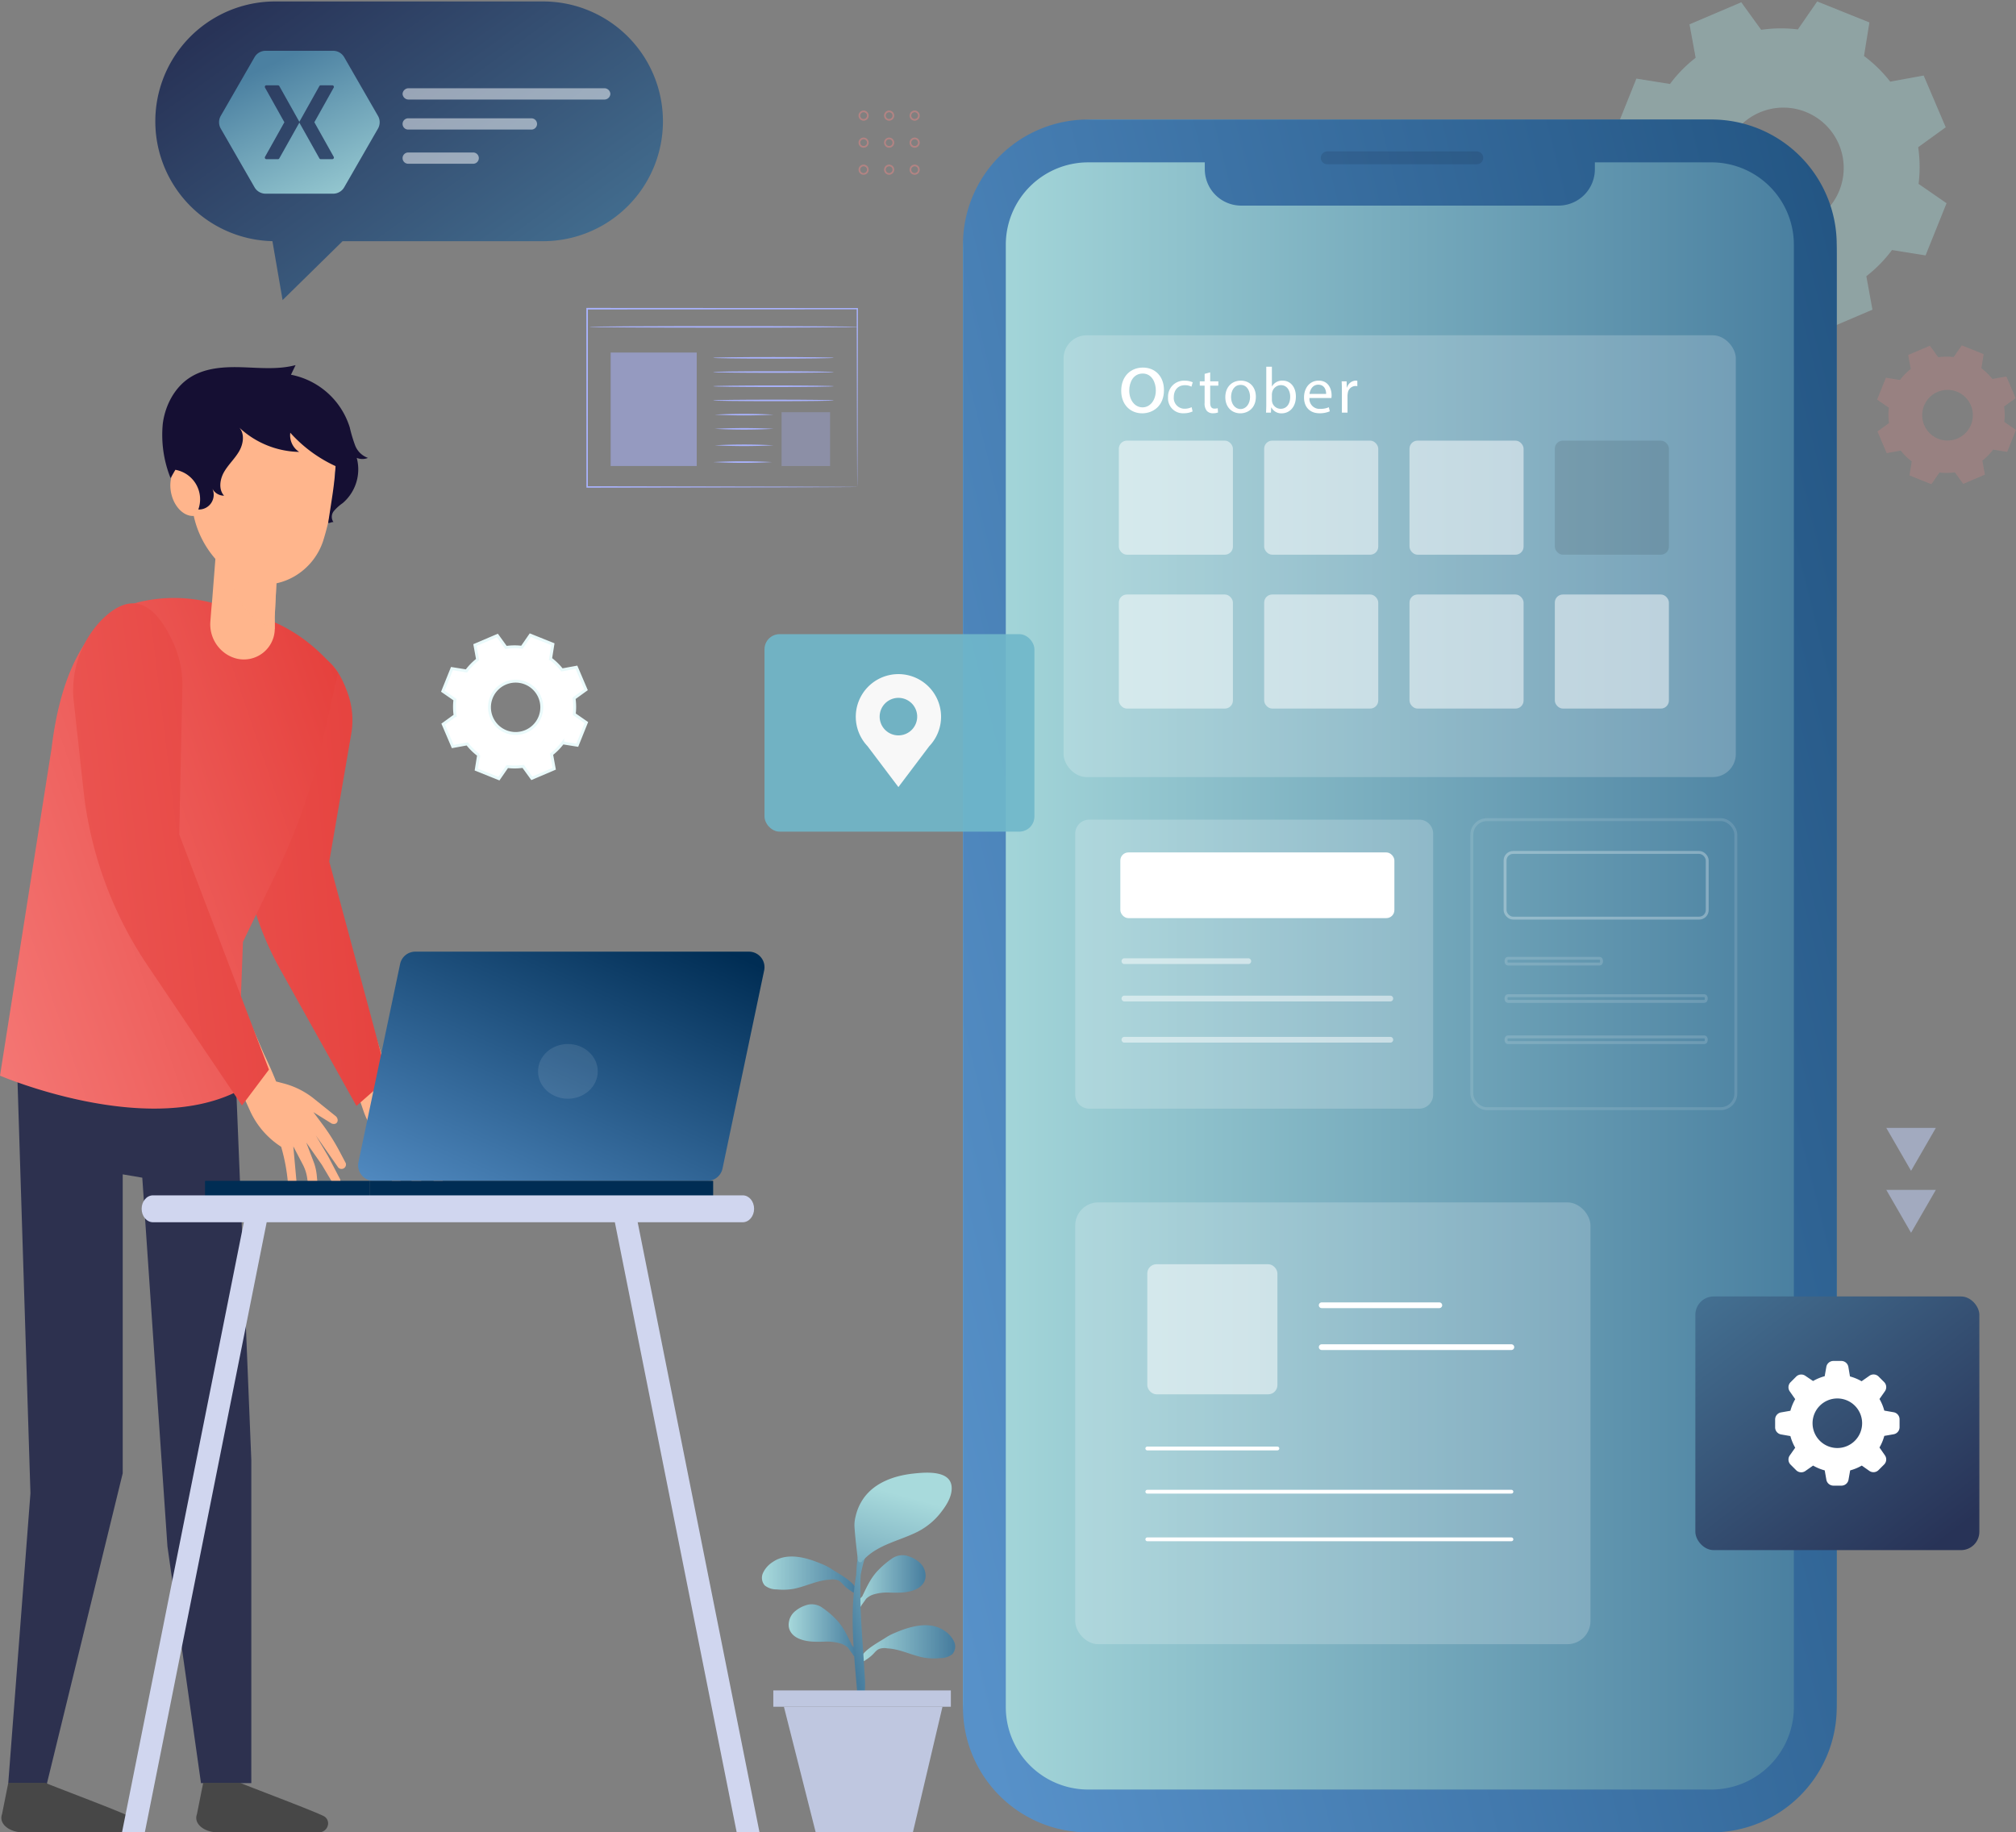 <svg xmlns="http://www.w3.org/2000/svg" xmlns:xlink="http://www.w3.org/1999/xlink" width="692.524" height="629.5" viewBox="0 0 692.524 629.5">
  <rect x="0" y="0" width="692.524" height="629.5" fill="#808080" stroke="none"/>
  <defs>
    <linearGradient id="linear-gradient" y1="0.5" x2="1" y2="0.5" gradientUnits="objectBoundingBox">
      <stop offset="0" stop-color="#a8dadc"/>
      <stop offset="1" stop-color="#457b9d"/>
    </linearGradient>
    <linearGradient id="linear-gradient-2" y1="0.883" x2="1.906" y2="-0.04" gradientUnits="objectBoundingBox">
      <stop offset="0" stop-color="#5791c9"/>
      <stop offset="1" stop-color="#002d54"/>
    </linearGradient>
    <linearGradient id="linear-gradient-3" x1="-0.137" y1="-0.302" x2="0.918" y2="0.923" gradientUnits="objectBoundingBox">
      <stop offset="0" stop-color="#4b80a1"/>
      <stop offset="1" stop-color="#283357"/>
    </linearGradient>
    <linearGradient id="linear-gradient-4" x1="0.088" y1="0.125" x2="1.164" y2="1" gradientUnits="objectBoundingBox">
      <stop offset="0" stop-color="#283357"/>
      <stop offset="1" stop-color="#4b80a1"/>
    </linearGradient>
    <linearGradient id="linear-gradient-5" x1="0.5" x2="1.106" y2="1.131" gradientUnits="objectBoundingBox">
      <stop offset="0" stop-color="#4b80a1"/>
      <stop offset="1" stop-color="#a8dadc"/>
    </linearGradient>
    <linearGradient id="linear-gradient-6" x1="-5.146" y1="2.031" x2="1.478" y2="0.256" gradientUnits="objectBoundingBox">
      <stop offset="0" stop-color="#f98987"/>
      <stop offset="1" stop-color="#e43c38"/>
    </linearGradient>
    <linearGradient id="linear-gradient-7" x1="-1.75" y1="1.732" x2="1.138" y2="0.161" gradientUnits="objectBoundingBox">
      <stop offset="0.46" stop-color="#f98987"/>
      <stop offset="1" stop-color="#e43c38"/>
    </linearGradient>
    <linearGradient id="linear-gradient-8" x1="-3.377" y1="1.759" x2="1.609" y2="0.162" xlink:href="#linear-gradient-6"/>
    <linearGradient id="linear-gradient-9" x1="0" y1="1.137" x2="0.913" y2="0" xlink:href="#linear-gradient-2"/>
    <linearGradient id="linear-gradient-10" x1="-1.888" y1="65.394" x2="-1.876" y2="65.394" xlink:href="#linear-gradient-2"/>
    <linearGradient id="linear-gradient-11" x1="-2.816" y1="65.394" x2="-2.792" y2="65.394" xlink:href="#linear-gradient-2"/>
    <linearGradient id="linear-gradient-16" x1="0.889" y1="-0.051" x2="-0.001" y2="0.742" xlink:href="#linear-gradient"/>
    <linearGradient id="linear-gradient-17" x1="0.524" y1="0.285" x2="0.026" y2="2.019" xlink:href="#linear-gradient"/>
  </defs>
  <g id="Group_19865" data-name="Group 19865" transform="translate(-1032.578 -1058.5)">
    <g id="Group_19098" data-name="Group 19098" transform="translate(1184.699 1276.699)">
      <path id="Path_18530" data-name="Path 18530" d="M208.964,237.193a20.562,20.562,0,0,1,3.9,3.821l4.98-.909,3.287,7.7-4.1,2.967a20.5,20.5,0,0,1,.06,5.461l4.164,2.878-3.124,7.772-5-.8a20.484,20.484,0,0,1-3.822,3.9l.909,4.981-7.7,3.287-2.968-4.1a20.5,20.5,0,0,1-5.461.059l-2.877,4.164-7.773-3.123.8-5a20.5,20.5,0,0,1-3.9-3.822l-4.981.91-3.287-7.7,4.1-2.967a20.552,20.552,0,0,1-.06-5.461l-4.163-2.877,3.123-7.773,5,.8a20.489,20.489,0,0,1,3.822-3.9l-.91-4.981,7.7-3.287,2.968,4.1a20.5,20.5,0,0,1,5.461-.06l2.877-4.163,7.772,3.123-.8,5Zm-8.658,8.335a8.986,8.986,0,1,0,4.988,11.688A8.986,8.986,0,0,0,200.306,245.527Z" transform="translate(-171.953 -229.073)" fill="#fff" stroke="#eafafb" stroke-width="1" fill-rule="evenodd"/>
    </g>
    <g id="Group_19099" data-name="Group 19099" transform="translate(1587.499 1059)" opacity="0.39">
      <path id="Path_18530-2" data-name="Path 18530" d="M85.393,18.734a47.439,47.439,0,0,1,9,8.815l11.49-2.1,7.585,17.776L104,50.073a47.3,47.3,0,0,1,.139,12.6l9.607,6.64-7.207,17.932-11.528-1.85a47.259,47.259,0,0,1-8.818,9l2.1,11.492-17.773,7.585L63.674,104a47.3,47.3,0,0,1-12.6.137l-6.638,9.607L26.5,106.542l1.851-11.528a47.3,47.3,0,0,1-9-8.818l-11.493,2.1L.276,70.519l9.467-6.845a47.413,47.413,0,0,1-.139-12.6L0,44.437,7.205,26.5l11.527,1.851a47.274,47.274,0,0,1,8.819-9l-2.1-11.492L43.226.278l6.847,9.466a47.31,47.31,0,0,1,12.6-.138L69.31,0,87.242,7.205,85.393,18.734ZM65.417,37.964A20.732,20.732,0,1,0,76.926,64.931,20.732,20.732,0,0,0,65.417,37.964Z" transform="translate(0 0)" fill="#a8dadc" fill-rule="evenodd"/>
    </g>
    <g id="Group_19853" data-name="Group 19853" transform="translate(1677.395 1177.147)" opacity="0.2">
      <path id="Path_18530-3" data-name="Path 18530" d="M35.815,7.857a19.9,19.9,0,0,1,3.774,3.7l4.819-.88,3.181,7.455L43.62,21a19.838,19.838,0,0,1,.059,5.284l4.029,2.785L44.685,36.59l-4.835-.776a19.821,19.821,0,0,1-3.7,3.774l.88,4.82L29.577,47.59l-2.872-3.97a19.84,19.84,0,0,1-5.284.057l-2.784,4.029-7.522-3.022.776-4.835a19.838,19.838,0,0,1-3.774-3.7l-4.82.88L.116,29.576l3.971-2.871a19.886,19.886,0,0,1-.058-5.284L0,18.637l3.022-7.521,4.835.776a19.827,19.827,0,0,1,3.7-3.775l-.88-4.82L18.129.116,21,4.087a19.842,19.842,0,0,1,5.285-.058L29.069,0,36.59,3.022l-.775,4.835Zm-8.378,8.065a8.7,8.7,0,1,0,4.827,11.31A8.7,8.7,0,0,0,27.436,15.923Z" transform="translate(0 0)" fill="#f98987" fill-rule="evenodd"/>
    </g>
    <g id="Group_19037" data-name="Group 19037" transform="translate(1295.196 1099.556)">
      <g id="Group_19017" data-name="Group 19017" transform="translate(68.163)">
        <rect id="Rectangle_20939" data-name="Rectangle 20939" width="300.158" height="588.444" rx="46" transform="translate(0.001)" fill="url(#linear-gradient)"/>
        <path id="Path_18679" data-name="Path 18679" d="M528.355,228.579H314.2a43,43,0,0,0-43,43V774.023a43,43,0,0,0,43,43H528.355a43,43,0,0,0,43-43V271.579A43,43,0,0,0,528.355,228.579Zm28.277,545.444A28.309,28.309,0,0,1,528.355,802.3H314.2a28.309,28.309,0,0,1-28.277-28.277V271.579A28.309,28.309,0,0,1,314.2,243.3h40.079v2.35a12.507,12.507,0,0,0,12.507,12.507H475.77a12.507,12.507,0,0,0,12.507-12.507V243.3h40.079a28.309,28.309,0,0,1,28.277,28.277Z" transform="translate(-271.197 -228.579)" fill="url(#linear-gradient-2)"/>
        <path id="Path_18704" data-name="Path 18704" d="M51.584,2.4H.2A2.2,2.2,0,0,1,.2-2H51.584a2.2,2.2,0,0,1,0,4.4Z" transform="translate(124.937 12.964)" fill="#000218" opacity="0.11"/>
      </g>
      <g id="Group_19036" data-name="Group 19036" transform="translate(0 74.132)">
        <g id="Group_19021" data-name="Group 19021" transform="translate(106.735 297.885)">
          <rect id="Rectangle_20940" data-name="Rectangle 20940" width="176.993" height="151.772" rx="7.926" fill="#fff" opacity="0.2"/>
          <g id="Group_19020" data-name="Group 19020" transform="translate(24.76 21.238)">
            <rect id="Rectangle_20941" data-name="Rectangle 20941" width="44.692" height="44.692" rx="3.152" fill="#fff" opacity="0.5"/>
            <g id="Group_19018" data-name="Group 19018" transform="translate(58.964 13.117)">
              <path id="Path_18680" data-name="Path 18680" d="M393.539,499.572h-40.4a.983.983,0,1,1,0-1.965h40.4a.983.983,0,0,1,0,1.965Z" transform="translate(-352.16 -497.607)" fill="#fff"/>
            </g>
            <g id="Group_19019" data-name="Group 19019" transform="translate(58.964 27.501)">
              <path id="Path_18681" data-name="Path 18681" d="M418.286,509.1H353.143a.983.983,0,1,1,0-1.965h65.143a.983.983,0,0,1,0,1.965Z" transform="translate(-352.16 -507.13)" fill="#fff"/>
            </g>
            <line id="Line_377" data-name="Line 377" x2="44.692" transform="translate(0 63.298)" fill="none" stroke="#fff" stroke-linecap="round" stroke-linejoin="round" stroke-width="1.3"/>
            <line id="Line_378" data-name="Line 378" x2="125.089" transform="translate(0 78.149)" fill="none" stroke="#fff" stroke-linecap="round" stroke-linejoin="round" stroke-width="1.3"/>
            <line id="Line_379" data-name="Line 379" x2="125.089" transform="translate(0 94.511)" fill="none" stroke="#fff" stroke-linecap="round" stroke-linejoin="round" stroke-width="1.3"/>
          </g>
        </g>
        <g id="Group_19024" data-name="Group 19024" transform="translate(0 102.669)" opacity="0.94">
          <rect id="Rectangle_20942" data-name="Rectangle 20942" width="92.715" height="67.844" rx="5.185" fill="#70b7ca" opacity="0.96"/>
          <g id="Group_19023" data-name="Group 19023" transform="translate(31.355 13.752)">
            <path id="Path_18683" data-name="Path 18683" d="M297.485,415.783a14.647,14.647,0,1,0-27.273,7.4H270.2l.042.055a14.672,14.672,0,0,0,1.975,2.617l10.616,14.063,10.6-14.05a14.635,14.635,0,0,0,2-2.645l.03-.039h-.006A14.561,14.561,0,0,0,297.485,415.783Zm-14.647,6.378a6.446,6.446,0,1,1,6.446-6.447A6.446,6.446,0,0,1,282.838,422.16Z" transform="translate(-268.19 -401.136)" fill="#fff"/>
          </g>
        </g>
        <g id="Group_19029" data-name="Group 19029" transform="translate(102.731)">
          <rect id="Rectangle_20943" data-name="Rectangle 20943" width="230.93" height="151.772" rx="7.926" fill="#fff" opacity="0.2"/>
          <g id="Group_19028" data-name="Group 19028" transform="translate(18.988 10.8)">
            <g id="Group_19025" data-name="Group 19025" transform="translate(0 25.387)" opacity="0.5">
              <rect id="Rectangle_20944" data-name="Rectangle 20944" width="39.188" height="39.188" rx="2.764" fill="#fff"/>
              <rect id="Rectangle_20945" data-name="Rectangle 20945" width="39.188" height="39.188" rx="2.764" transform="translate(49.923)" fill="#fff"/>
              <rect id="Rectangle_20946" data-name="Rectangle 20946" width="39.188" height="39.188" rx="2.764" transform="translate(99.846)" fill="#fff"/>
              <rect id="Rectangle_20947" data-name="Rectangle 20947" width="39.188" height="39.188" rx="2.764" transform="translate(149.769)" opacity="0.2"/>
            </g>
            <g id="Group_19026" data-name="Group 19026" transform="translate(0 78.249)" opacity="0.5">
              <rect id="Rectangle_20948" data-name="Rectangle 20948" width="39.188" height="39.188" rx="2.764" fill="#fff"/>
              <rect id="Rectangle_20949" data-name="Rectangle 20949" width="39.188" height="39.188" rx="2.764" transform="translate(49.923)" fill="#fff"/>
              <rect id="Rectangle_20950" data-name="Rectangle 20950" width="39.188" height="39.188" rx="2.764" transform="translate(99.846)" fill="#fff"/>
              <rect id="Rectangle_20951" data-name="Rectangle 20951" width="39.188" height="39.188" rx="2.764" transform="translate(149.769)" fill="#fff"/>
            </g>
            <g id="Group_19027" data-name="Group 19027" transform="translate(0.812)">
              <path id="Path_18684" data-name="Path 18684" d="M321.88,292.729c0,5.56-3.852,7.983-7.486,7.983-4.068,0-7.2-2.982-7.2-7.734,0-5.031,3.291-7.982,7.453-7.982C318.96,285,321.88,288.133,321.88,292.729Zm-11.927.156c0,3.291,1.9,5.778,4.566,5.778,2.609,0,4.565-2.455,4.565-5.84,0-2.547-1.272-5.776-4.5-5.776S309.953,290.029,309.953,292.885Z" transform="translate(-307.19 -284.709)" fill="#fff"/>
              <path id="Path_18685" data-name="Path 18685" d="M326.277,298.545a7.17,7.17,0,0,1-3.085.622,5.1,5.1,0,0,1-5.349-5.482,5.458,5.458,0,0,1,5.77-5.705,6.544,6.544,0,0,1,2.708.554l-.444,1.509a4.537,4.537,0,0,0-2.264-.509c-2.464,0-3.794,1.82-3.794,4.06a3.683,3.683,0,0,0,3.728,4.018,5.562,5.562,0,0,0,2.4-.532Z" transform="translate(-301.751 -283.186)" fill="#fff"/>
              <path id="Path_18686" data-name="Path 18686" d="M328.632,286.085v3.085h2.8v1.488h-2.8v5.793c0,1.331.378,2.086,1.465,2.086a4.365,4.365,0,0,0,1.133-.133l.088,1.465a4.8,4.8,0,0,1-1.731.266,2.707,2.707,0,0,1-2.109-.822,3.982,3.982,0,0,1-.754-2.8v-5.859H325.06V289.17h1.665V286.6Z" transform="translate(-298.067 -284.153)" fill="#fff"/>
              <path id="Path_18687" data-name="Path 18687" d="M341.363,293.491c0,3.974-2.752,5.705-5.349,5.705-2.908,0-5.149-2.131-5.149-5.527,0-3.6,2.353-5.7,5.326-5.7C339.277,287.966,341.363,290.206,341.363,293.491Zm-8.522.11c0,2.353,1.353,4.13,3.263,4.13,1.864,0,3.261-1.754,3.261-4.174,0-1.819-.909-4.128-3.217-4.128S332.841,291.561,332.841,293.6Z" transform="translate(-295.104 -283.193)" fill="#fff"/>
              <path id="Path_18688" data-name="Path 18688" d="M340.124,300.565c.044-.733.089-1.82.089-2.775V284.806h1.93v6.747h.044a4,4,0,0,1,3.663-1.974c2.663,0,4.55,2.219,4.528,5.482,0,3.84-2.42,5.749-4.817,5.749a3.829,3.829,0,0,1-3.6-2.021H341.9l-.088,1.776Zm2.02-4.306a3.593,3.593,0,0,0,.089.711,3.014,3.014,0,0,0,2.93,2.285c2.041,0,3.263-1.665,3.263-4.128,0-2.152-1.11-4-3.2-4a3.115,3.115,0,0,0-2.976,2.4,3.9,3.9,0,0,0-.11.8Z" transform="translate(-290.377 -284.806)" fill="#fff"/>
              <path id="Path_18689" data-name="Path 18689" d="M350.629,293.936a3.443,3.443,0,0,0,3.686,3.729,7.058,7.058,0,0,0,2.974-.556l.332,1.4a8.688,8.688,0,0,1-3.574.666c-3.307,0-5.282-2.175-5.282-5.415s1.909-5.793,5.039-5.793c3.507,0,4.439,3.084,4.439,5.06a7.216,7.216,0,0,1-.068.909Zm5.728-1.4c.021-1.242-.512-3.174-2.708-3.174-1.976,0-2.841,1.82-3,3.174Z" transform="translate(-285.965 -283.193)" fill="#fff"/>
              <path id="Path_18690" data-name="Path 18690" d="M357.408,291.561c0-1.266-.023-2.353-.089-3.352h1.708l.066,2.109h.089a3.222,3.222,0,0,1,2.974-2.352,2.131,2.131,0,0,1,.554.065v1.843a2.877,2.877,0,0,0-.666-.066,2.74,2.74,0,0,0-2.618,2.507,5.406,5.406,0,0,0-.089.911v5.726h-1.93Z" transform="translate(-281.598 -283.193)" fill="#fff"/>
            </g>
          </g>
        </g>
        <g id="Group_19034" data-name="Group 19034" transform="translate(106.736 166.393)">
          <path id="Path_18998" data-name="Path 18998" d="M4.805,0H118.152a4.805,4.805,0,0,1,4.805,4.805V94.485a4.805,4.805,0,0,1-4.805,4.805H4.805A4.805,4.805,0,0,1,0,94.485V4.805A4.805,4.805,0,0,1,4.805,0Z" fill="#fff" opacity="0.2"/>
          <rect id="Rectangle_20953" data-name="Rectangle 20953" width="94.143" height="22.572" rx="2.764" transform="translate(15.495 11.263)" fill="#fff"/>
          <g id="Group_19033" data-name="Group 19033" transform="translate(15.924 47.637)" opacity="0.5">
            <g id="Group_19030" data-name="Group 19030">
              <path id="Path_18691" data-name="Path 18691" d="M403.6,421.313H360.7a1,1,0,0,1,0-1.964h42.9a1,1,0,0,1,0,1.964Z" transform="translate(-359.9 -419.349)" fill="#fff"/>
            </g>
            <g id="Group_19031" data-name="Group 19031" transform="translate(0 12.838)">
              <path id="Path_18692" data-name="Path 18692" d="M452.385,429.812H360.7a1,1,0,0,1,0-1.964h91.684a1,1,0,0,1,0,1.964Z" transform="translate(-359.9 -427.848)" fill="#fff"/>
            </g>
            <g id="Group_19032" data-name="Group 19032" transform="translate(0 26.996)">
              <path id="Path_18693" data-name="Path 18693" d="M452.385,439.185H360.7a1,1,0,0,1,0-1.964h91.684a1,1,0,0,1,0,1.964Z" transform="translate(-359.9 -437.221)" fill="#fff"/>
            </g>
          </g>
        </g>
        <g id="Group_19179" data-name="Group 19179" transform="translate(242.969 166.393)" opacity="0.3">
          <rect id="Rectangle_20952" data-name="Rectangle 20952" width="90.691" height="99.29" rx="5.185" fill="none" stroke="#fff" stroke-width="1" opacity="0.4"/>
          <rect id="Rectangle_20953-2" data-name="Rectangle 20953" width="69.438" height="22.572" rx="2.764" transform="translate(11.429 11.263)" fill="none" stroke="#fff" stroke-width="1"/>
          <g id="Group_19033-2" data-name="Group 19033" transform="translate(11.745 47.637)" opacity="0.5">
            <g id="Group_19030-2" data-name="Group 19030">
              <path id="Path_18691-2" data-name="Path 18691" d="M392.135,421.313H360.49c-.326,0-.59-.44-.59-.982s.264-.982.59-.982h31.644c.326,0,.59.44.59.982S392.461,421.313,392.135,421.313Z" transform="translate(-359.9 -419.349)" fill="none" stroke="#fff" stroke-width="1"/>
            </g>
            <g id="Group_19031-2" data-name="Group 19031" transform="translate(0 12.838)">
              <path id="Path_18692-2" data-name="Path 18692" d="M428.115,429.812H360.49c-.326,0-.59-.44-.59-.982s.264-.982.59-.982h67.625c.326,0,.589.44.589.982S428.441,429.812,428.115,429.812Z" transform="translate(-359.9 -427.848)" fill="none" stroke="#fff" stroke-width="1"/>
            </g>
            <g id="Group_19032-2" data-name="Group 19032" transform="translate(0 26.996)">
              <path id="Path_18693-2" data-name="Path 18693" d="M428.115,439.185H360.49c-.326,0-.59-.44-.59-.982s.264-.982.59-.982h67.625c.326,0,.589.44.589.982S428.441,439.185,428.115,439.185Z" transform="translate(-359.9 -437.221)" fill="none" stroke="#fff" stroke-width="1"/>
            </g>
          </g>
        </g>
        <g id="Group_19035" data-name="Group 19035" transform="translate(319.759 330.197)">
          <rect id="Rectangle_20954" data-name="Rectangle 20954" width="97.56" height="87.147" rx="6.312" fill="url(#linear-gradient-3)"/>
          <path id="Path_18694" data-name="Path 18694" d="M490.421,528.542l-3.205-.56a16.569,16.569,0,0,0-1.654-3.992l1.869-2.663a2.46,2.46,0,0,0-.276-3.155l-1.918-1.918a2.458,2.458,0,0,0-3.154-.225l-2.665,1.869a16.57,16.57,0,0,0-3.992-1.654l-.551-3.276a2.459,2.459,0,0,0-2.378-2.042h-2.767a2.458,2.458,0,0,0-2.429,2.042l-.562,3.195a16.556,16.556,0,0,0-3.991,1.654l-2.654-1.787a2.458,2.458,0,0,0-3.154.276l-1.92,1.918a2.459,2.459,0,0,0-.275,3.154l1.867,2.665a16.594,16.594,0,0,0-1.653,3.992l-3.2.56a2.46,2.46,0,0,0-2.041,2.43v2.714a2.46,2.46,0,0,0,2.041,2.43l3.2.56a16.62,16.62,0,0,0,1.653,3.992l-1.867,2.664a2.46,2.46,0,0,0,.275,3.154l1.92,1.918a2.462,2.462,0,0,0,3.154.276l2.665-1.868a16.6,16.6,0,0,0,3.991,1.654l.562,3.195a2.461,2.461,0,0,0,2.429,2.042H472.5a2.461,2.461,0,0,0,2.429-2.042l.562-3.195a16.529,16.529,0,0,0,3.991-1.654l2.6,1.828a2.461,2.461,0,0,0,3.154-.276l1.918-1.918a2.46,2.46,0,0,0,.276-3.154l-1.869-2.686a16.532,16.532,0,0,0,1.654-3.991l3.205-.562a2.458,2.458,0,0,0,2.041-2.429v-2.716A2.46,2.46,0,0,0,490.421,528.542Zm-19.335,12.291a8.513,8.513,0,1,1,8.513-8.513v.047A8.513,8.513,0,0,1,471.086,540.833Z" transform="translate(-422.311 -488.766)" fill="#fff"/>
        </g>
      </g>
    </g>
    <g id="Group_19046" data-name="Group 19046" transform="translate(1085.951 1058.999)">
      <g id="Group_19041" data-name="Group 19041" transform="translate(0.001 0.001)">
        <g id="Group_19040" data-name="Group 19040" transform="translate(0)">
          <g id="Group_19038" data-name="Group 19038">
            <path id="Union_2" data-name="Union 2" d="M40.207,82.345A41.178,41.178,0,0,1,41.176,0h92a41.178,41.178,0,1,1,0,82.356H64.308L43.7,102.59Z" stroke="rgba(0,0,0,0)" stroke-miterlimit="10" stroke-width="1" fill="url(#linear-gradient-4)"/>
          </g>
          <path id="Path_19243" data-name="Path 19243" d="M42.759,2.37H.435a1.935,1.935,0,0,1,0-3.87H42.759a1.935,1.935,0,1,1,0,3.87Z" transform="translate(86.415 41.644)" fill="#fff" opacity="0.5"/>
          <path id="Path_19244" data-name="Path 19244" d="M67.731,2.37H.655A2.054,2.054,0,0,1-1.5.435,2.054,2.054,0,0,1,.655-1.5H67.731A2.054,2.054,0,0,1,69.886.435,2.054,2.054,0,0,1,67.731,2.37Z" transform="translate(86.415 31.324)" fill="#fff" opacity="0.5"/>
          <path id="Line_381" data-name="Line 381" d="M22.759,2.37H.435a1.935,1.935,0,0,1,0-3.87H22.759a1.935,1.935,0,0,1,0,3.87Z" transform="translate(86.415 53.386)" fill="#fff" opacity="0.5"/>
        </g>
      </g>
      <g id="xamarin-seeklogo.com" transform="translate(21.879 16.952)">
        <path id="Path_18865" data-name="Path 18865" d="M15.919,0a4.377,4.377,0,0,0-3.7,2.139L.554,22.4a4.409,4.409,0,0,0,0,4.278L12.22,46.949a4.377,4.377,0,0,0,3.7,2.139H39.251a4.377,4.377,0,0,0,3.7-2.139L54.616,26.683a4.408,4.408,0,0,0,0-4.278L42.95,2.139A4.376,4.376,0,0,0,39.251,0Zm.212,11.856a.508.508,0,0,1,.1,0h4.024a.531.531,0,0,1,.44.261L27.52,24.283a.526.526,0,0,1,.065.2.522.522,0,0,1,.065-.2L34.46,12.117a.532.532,0,0,1,.456-.261h4.025a.55.55,0,0,1,.456.768L32.733,24.544l6.664,11.9a.551.551,0,0,1-.456.784H34.916a.532.532,0,0,1-.456-.278L27.65,24.789a.526.526,0,0,1-.065-.2.526.526,0,0,1-.065.2L20.693,36.955a.532.532,0,0,1-.44.278H16.228a.551.551,0,0,1-.456-.784l6.664-11.9L15.772,12.623a.548.548,0,0,1,.358-.768Z" transform="translate(0)" fill="url(#linear-gradient-5)"/>
      </g>
    </g>
    <g id="Group_18327" data-name="Group 18327" transform="translate(1032.578 1183.939)">
      <g id="Group_18325" data-name="Group 18325" transform="translate(0)">
        <g id="Group_18323" data-name="Group 18323">
          <g id="Group_18320" data-name="Group 18320" transform="translate(82.549 99.183)">
            <path id="Path_18276" data-name="Path 18276" d="M165.042,448.284l2.239,6.522a26.314,26.314,0,0,0,9.005,12.312,50.64,50.64,0,0,1,.69,11.464c-.334,1.626,2.522,2.176,2.946.535l.5-11.54,2.382,5.767a11.622,11.622,0,0,1,.937,4.5l.059,4.086c1.051,1.271,2.136,1.9,3.133-.107l.174-4.642a13.989,13.989,0,0,0-.487-4.057l-1.638-6.088,4.292,7.365,2.984,6.2c.583,1.184,3.041.715,2.576-1.037l-3.043-7.4-3.257-6.791,6.2,10.655a1.511,1.511,0,0,0,2.744-.962l-1.788-4.275a62.258,62.258,0,0,0-4.089-7.92l-2.836-4.552,5.693,4.264c1.836.868,2.8-.738,1.769-1.943l-6.527-6.171a28.969,28.969,0,0,0-9.828-6.17l-2.432-.937c-.858-2.991-1.846-5.92-2.9-8.773l-4.766-14.775-22.461-2.813Z" transform="translate(-124.913 -297.609)" fill="#ffb58c"/>
            <path id="Path_18277" data-name="Path 18277" d="M168.667,348.53c-5.037-14.705-13.1-17.1-23.391-10.365a28.656,28.656,0,0,0-13.021,23.354L131.647,388A108.158,108.158,0,0,0,145.5,443.287L171.514,489.9l10.74-9.444-20.071-74.53,7.549-43.836A27.442,27.442,0,0,0,168.667,348.53Z" transform="translate(-131.623 -334.583)" fill="url(#linear-gradient-6)"/>
          </g>
          <path id="Path_18279" data-name="Path 18279" d="M83.415,582.366l-4.8-152.914h74.914l5.757,141.5v111H142L130.475,600.62l-8.644-126.669-6.724-1.141v102.7L89.058,682.144l-13.256-.3Z" transform="translate(-72.956 -194.812)" fill="#2d314f"/>
          <path id="Path_18280" data-name="Path 18280" d="M177.12,334.567c-.731-.52-1.464-.991-2.222-1.464-.046-.024-.117-.071-.164-.1a50.99,50.99,0,0,0-12.855-5.79l-13.73-3.994a48.577,48.577,0,0,0-6.57-1.466l-1.561-.213a51.708,51.708,0,0,0-17.958.9c-10.8,2.482-26.112,13.513-30.523,50.261L73.809,485.248s49.829,21.36,81.545,5.384l1.915-51.352,11.486-23.734a211.965,211.965,0,0,0,15.968-45.685l5.2-23.031A59.309,59.309,0,0,0,177.12,334.567Z" transform="translate(-73.809 -241.152)" fill="url(#linear-gradient-7)"/>
          <g id="Group_18321" data-name="Group 18321" transform="translate(25.132 81.85)">
            <path id="Path_18283" data-name="Path 18283" d="M138.177,448.052l3.176,7a28.831,28.831,0,0,0,10.735,12.445,64.747,64.747,0,0,1,2.36,12.808,1.5,1.5,0,0,0,3,.133l-1.189-13.075,3.207,6.12a14.423,14.423,0,0,1,1.586,4.922l.658,4.595c1.228,1.259,2.4,1.808,3.09-.615l-.505-5.257a17.753,17.753,0,0,0-1.071-4.492l-2.516-6.6,5.336,7.618,3.867,6.514c.75,1.237,3.121.324,2.4-1.576l-4.1-7.859-4.222-7.141,7.7,11.024a1.532,1.532,0,0,0,2.582-1.521l-2.4-4.535a72.1,72.1,0,0,0-5.222-8.276l-3.481-4.673,6.268,3.905c1.952.687,2.679-1.264,1.474-2.469l-7.376-5.923a27.786,27.786,0,0,0-10.65-5.4l-2.544-.67c-1.291-3.237-2.7-6.378-4.165-9.425l-6.891-15.893-22.688.387Z" transform="translate(-80.635 -280.82)" fill="#ffb58c"/>
            <path id="Path_18284" data-name="Path 18284" d="M125.874,336.141c-7.148-15.77-15.489-17.2-24.714-7.983a34.809,34.809,0,0,0-9.494,28.363l3.271,29.926a133.457,133.457,0,0,0,21.837,60.091L149.4,494.943l9.271-12.334L127.85,401.822l1.071-50.57A34.913,34.913,0,0,0,125.874,336.141Z" transform="translate(-91.41 -322.444)" fill="url(#linear-gradient-8)"/>
          </g>
          <path id="Path_18285" data-name="Path 18285" d="M165.189,617.885c-1.468-1.182-29.011-11.441-29.011-11.665H123.406l-2.142,10.74c-1.305,3.658,3.043,6.235,6.781,6.245l34.956.037a3.177,3.177,0,0,0,3.315-2.994A2.808,2.808,0,0,0,165.189,617.885Z" transform="translate(-53.607 -119.185)" fill="#474747"/>
          <path id="Path_18286" data-name="Path 18286" d="M118.3,617.885c-1.468-1.182-29.011-11.441-29.011-11.665H76.516l-2.142,10.74c-1.305,3.658,3.043,6.235,6.781,6.245l34.948.037a3.181,3.181,0,0,0,3.318-2.994A2.815,2.815,0,0,0,118.3,617.885Z" transform="translate(-73.669 -119.185)" fill="#474747"/>
          <g id="Group_18322" data-name="Group 18322" transform="translate(55.736)">
            <path id="Path_18287" data-name="Path 18287" d="M124.743,330.22l.34-3.651,1.192-15.282v-2.009l.32.206,7.054,5.2,4.686,3.453s8.833.984,8.848,1.858l-.643,12.7.024,3.25-.014.5.019.26-.013.186a10.62,10.62,0,0,1-13.168,10.138,11.861,11.861,0,0,1-3.194-1.349,12.244,12.244,0,0,1-5.767-11.333Z" transform="translate(-107.903 -246.228)" fill="#ffb58c"/>
            <path id="Path_18288" data-name="Path 18288" d="M131.662,313.53l4.688,3.453,7.62-.306a2.569,2.569,0,0,1,1.228,2.162l-.643,12.7.024,3.25-.014.5.019.26-.013.186c-10-3.828-16.414-13.629-15.438-23.749Z" transform="translate(-105.917 -245.068)" fill="#ffb58c" opacity="0.64" style="isolation: isolate"/>
            <path id="Path_18289" data-name="Path 18289" d="M167.278,324.133c-3.423,10.383-14.146,16.954-24.792,14.477a14.774,14.774,0,0,1-3.922-1.474q-.64-.364-1.311-.784a33.227,33.227,0,0,1-14.424-20.815c-3.277.23-6.611-2.944-7.695-7.548-1.168-4.955.721-9.639,4.218-10.462a4.776,4.776,0,0,1,2.1.029c.009-1,.026-2.029.057-3.1,0,0-1.94-19.373,9.708-22.971,0,0,16.92-9.431,31.18,4.412a26.914,26.914,0,0,1,5.639,8.2c1.969,4.319,4.378,11.066,3.338,16.546A91.573,91.573,0,0,1,167.278,324.133Z" transform="translate(-112.012 -263.738)" fill="#ffb58c"/>
            <path id="Path_18290" data-name="Path 18290" d="M115.7,303.929q.822-1.426,1.648-2.85a10.281,10.281,0,0,1,7.882,13.636,5.069,5.069,0,0,0,4.828-7.174,4.494,4.494,0,0,0,4.016,2.424c-1.95-2.157-1.442-5.633.011-8.154s3.668-4.531,5.136-7.045,2.018-5.974.107-8.167a31.02,31.02,0,0,0,20.544,8.333,6.815,6.815,0,0,1-3.047-6.589,47.355,47.355,0,0,0,15.552,11.466c-.4,6.7-1.324,11.313-2.529,19.514.631.134,1.178-.4,1.809-.268a3.15,3.15,0,0,1,.134-3.8,15.649,15.649,0,0,1,3.04-2.737,15.242,15.242,0,0,0,4.82-15.545,5.032,5.032,0,0,0,3.848.019,7.378,7.378,0,0,1-4.419-4.345,50.032,50.032,0,0,1-1.825-6.13,26.416,26.416,0,0,0-20.194-18.1q.792-1.649,1.582-3.3c-5.937,1.576-12.2.928-18.332.731s-12.611.167-17.808,3.435c-5.392,3.394-8.63,9.582-9.469,15.9A39.969,39.969,0,0,0,115.7,303.929Z" transform="translate(-112.844 -265.12)" fill="#150f33"/>
          </g>
        </g>
        <g id="Group_18324" data-name="Group 18324" transform="translate(70.428 201.494)">
          <path id="Path_18291" data-name="Path 18291" d="M164.209,484.861a5.335,5.335,0,0,1-4.128-6.314l14.307-68.074a5.331,5.331,0,0,1,5.222-4.235H294.228a5.337,5.337,0,0,1,5.223,6.428l-14.307,68.071a5.336,5.336,0,0,1-5.222,4.236H165.294A5.43,5.43,0,0,1,164.209,484.861Z" transform="translate(-107.376 -406.238)" fill="url(#linear-gradient-9)"/>
          <path id="Path_18292" data-name="Path 18292" d="M213.506,428.456c-5.663,0-10.255,4.209-10.255,9.4s4.59,9.4,10.255,9.4,10.259-4.209,10.259-9.4S219.17,428.456,213.506,428.456Z" transform="translate(-88.857 -396.732)" fill="#fff" opacity="0.1" style="isolation: isolate"/>
          <rect id="Rectangle_20826" data-name="Rectangle 20826" width="118.064" height="6.846" transform="translate(56.487 78.734)" fill="url(#linear-gradient-10)"/>
          <rect id="Rectangle_20827" data-name="Rectangle 20827" width="56.486" height="6.846" transform="translate(0 78.734)" fill="url(#linear-gradient-11)"/>
        </g>
      </g>
      <g id="Group_18326" data-name="Group 18326" transform="translate(41.909 285.211)">
        <path id="Path_18294" data-name="Path 18294" d="M271.869,683.158h-7.839L220.7,466.176h7.842Z" transform="translate(-52.872 -464.311)" fill="#d0d6ef"/>
        <path id="Path_18294-2" data-name="Path 18294" d="M146.488,466.176h7.842L111,683.158H103.16Z" transform="translate(-103.16 -464.311)" fill="#d0d6ef"/>
        <path id="Path_18295" data-name="Path 18295" d="M318.271,469.489h0c0-2.55-1.738-4.619-3.882-4.619H111.768c-2.145,0-3.882,2.069-3.882,4.619h0c0,2.55,1.739,4.615,3.882,4.619h202.62C316.532,474.1,318.268,472.039,318.271,469.489Z" transform="translate(-101.138 -464.87)" fill="#d0d6ef"/>
      </g>
    </g>
    <g id="Group_19044" data-name="Group 19044" transform="translate(1294.327 1564.42)">
      <g id="Group_19042" data-name="Group 19042" transform="translate(0)">
        <path id="Path_18697" data-name="Path 18697" d="M266.819,576.442a8.915,8.915,0,0,0-3.364-3.759c-5.095-3.505-12-1.4-17.171.851a17.135,17.135,0,0,0-3.134,1.678c-1.017.725-7.451,4.126-8.035,6.431-.01,0-.586,1.745.383,1.5l.052-.015a.877.877,0,0,0,.836-.334,12.516,12.516,0,0,0,2.147-1.594c.85-.714,1.419-1.7,2.491-2.209a5.386,5.386,0,0,1,2.891-.219c4.3.209,8.242,2.343,12.43,3.155a21.479,21.479,0,0,0,5.768.182,6.388,6.388,0,0,0,4.128-1.372A3.988,3.988,0,0,0,266.819,576.442Z" transform="translate(-200.831 -518.409)" fill="url(#linear-gradient)"/>
        <path id="Path_18698" data-name="Path 18698" d="M241.564,582.575a8.108,8.108,0,0,0-1.689-2.476c-1.481-3.075-2.836-6.146-5.212-8.689a30.283,30.283,0,0,0-4.77-4.129A6.371,6.371,0,0,0,225,566.054a10.8,10.8,0,0,0-4.525,2.184,6.028,6.028,0,0,0-2.264,3.79c-.5,2.635,1.017,4.7,3.369,5.723,2.835,1.232,5.882,1.128,8.9,1.06a16.3,16.3,0,0,1,5.7.7,6.482,6.482,0,0,1,2.406,1.468c.157.331,1.484,2.031,1.638,2.381C240.632,584.266,241.965,583.478,241.564,582.575Z" transform="translate(-208.951 -520.755)" fill="url(#linear-gradient)"/>
        <path id="Path_18699" data-name="Path 18699" d="M212.877,564.822a6.38,6.38,0,0,0,4.128,1.37,21.48,21.48,0,0,0,5.768-.181c4.187-.813,8.125-2.946,12.43-3.155a5.369,5.369,0,0,1,2.891.219c1.072.513,1.643,1.495,2.491,2.209a12.579,12.579,0,0,0,2.147,1.594.876.876,0,0,0,.836.334l.052.015c.968.245.393-1.5.383-1.5-.584-2.306-7.018-5.706-8.035-6.431a17.2,17.2,0,0,0-3.134-1.68c-5.17-2.255-12.077-4.355-17.171-.85a8.916,8.916,0,0,0-3.364,3.759A3.989,3.989,0,0,0,212.877,564.822Z" transform="translate(-211.934 -526.093)" fill="url(#linear-gradient)"/>
        <path id="Path_18700" data-name="Path 18700" d="M235.392,571.988c.154-.349,1.481-2.049,1.638-2.38a6.463,6.463,0,0,1,2.406-1.468,16.334,16.334,0,0,1,5.7-.7c3.017.07,6.064.174,8.9-1.058,2.352-1.023,3.868-3.089,3.369-5.724a6.027,6.027,0,0,0-2.264-3.79,10.814,10.814,0,0,0-4.525-2.185,6.37,6.37,0,0,0-4.894,1.228,30.267,30.267,0,0,0-4.77,4.128c-2.375,2.544-3.731,5.614-5.21,8.689a8.1,8.1,0,0,0-1.69,2.478C233.654,572.111,234.987,572.9,235.392,571.988Z" transform="translate(-201.293 -526.243)" fill="url(#linear-gradient)"/>
        <path id="Path_18701" data-name="Path 18701" d="M251.053,544.182a.743.743,0,0,0-.553-.62c-3.609-.528-7.181.111-9.937,2.624-2.728,2.491-4.116,6.205-4.975,9.707a57.089,57.089,0,0,0-1.428,10.917q-.2,1.123-.363,2.245c-1.661,11.537-.553,23.274.433,34.818.156,1.817.307,3.633.428,5.452a.775.775,0,0,0,.645.725c.138.74,1.324.965,1.495.1a39.62,39.62,0,0,0,.231-9.464c-.222-4.617-.6-9.224-.9-13.835-.329-5.145-.583-10.3-.546-15.456.01-1.535.045-3.074.12-4.611,1.412-7.648,4.49-15.113,11.254-19.22a20.016,20.016,0,0,1,4.161-1.889A.771.771,0,0,0,251.053,544.182Z" transform="translate(-201.793 -531.648)" fill="url(#linear-gradient-16)"/>
        <path id="Path_18702" data-name="Path 18702" d="M253.733,535.765c-6.306.663-12.952,2.851-16.925,8.085a17.453,17.453,0,0,0-3.041,6.607,12.1,12.1,0,0,0-.409,3.24c.036.833.107,1.665.179,2.5.182,2.08.406,4.156.644,6.231.087.764.178,1.527.276,2.289a2.932,2.932,0,0,0,.225,1.176.784.784,0,0,0,1.336,0,.653.653,0,0,0,.093-.255.723.723,0,0,0,.408-.233c4.946-5.327,12.505-6.531,18.737-9.741a23.8,23.8,0,0,0,8.213-7.07c1.638-2.175,3.255-4.834,3.3-7.643C266.889,534.484,257.862,535.33,253.733,535.765Z" transform="translate(-201.596 -535.471)" fill="url(#linear-gradient-17)"/>
      </g>
      <g id="Group_19043" data-name="Group 19043" transform="translate(3.894 74.807)">
        <path id="Path_18703" data-name="Path 18703" d="M261.319,632.869H227.94l-10.924-43.162h54.468Z" transform="translate(-213.375 -584.097)" fill="#bfc7e0"/>
        <rect id="Rectangle_20955" data-name="Rectangle 20955" width="60.992" height="5.611" fill="#bfc7e0"/>
      </g>
    </g>
    <g id="Group_14917" data-name="Group 14917" transform="translate(1234 1164.285)">
      <g id="Group_14895" data-name="Group 14895" transform="translate(0 0)">
        <g id="Group_14894" data-name="Group 14894">
          <g id="Group_14893" data-name="Group 14893">
            <path id="Path_15884" data-name="Path 15884" d="M708.931,193.563s-.017-.389-.023-1.122-.013-1.826-.025-3.235c-.013-2.842-.029-7-.054-12.319-.025-10.639-.061-25.92-.113-44.562l.212.21-92.8.056h-.008l.264-.264c-.007,21.79-.016,42.518-.022,61.24l-.245-.246,66.814.122,19.122.066,5.095.029,1.319.014c.3,0,.452.016.452.016s-.14.008-.43.013l-1.289.014-5.045.029-19.067.065-66.971.12h-.242v-.245c-.008-18.722-.016-39.45-.022-61.24v-.265h.273c35.009.021,67.3.039,92.8.054h.21v.215c-.047,18.7-.085,34.026-.113,44.694-.023,5.3-.042,9.438-.054,12.272q-.015,2.086-.024,3.2C708.946,193.2,708.931,193.563,708.931,193.563Z" transform="translate(-615.854 -132.06)" fill="#a9b3ff"/>
          </g>
        </g>
      </g>
      <g id="Group_14897" data-name="Group 14897" transform="translate(0.914 6.247)">
        <g id="Group_14896" data-name="Group 14896">
          <path id="Path_15885" data-name="Path 15885" d="M709.421,139.016c0,.146-20.729.264-46.294.264s-46.294-.113-46.294-.264,20.722-.264,46.294-.264S709.421,138.871,709.421,139.016Z" transform="translate(-616.833 -138.752)" fill="#a9b3ff"/>
        </g>
      </g>
      <g id="Group_14916" data-name="Group 14916" transform="translate(8.347 15.33)">
        <g id="Group_14898" data-name="Group 14898" opacity="0.5">
          <rect id="Rectangle_20315" data-name="Rectangle 20315" width="29.57" height="38.982" fill="#a9b3ff"/>
        </g>
        <g id="Group_14900" data-name="Group 14900" transform="translate(35.202 1.553)">
          <g id="Group_14899" data-name="Group 14899">
            <path id="Path_15886" data-name="Path 15886" d="M703.962,150.411c0,.146-9.282.264-20.727.264s-20.728-.113-20.728-.264,9.28-.265,20.728-.265S703.962,150.265,703.962,150.411Z" transform="translate(-662.507 -150.146)" fill="#a9b3ff"/>
          </g>
        </g>
        <g id="Group_14902" data-name="Group 14902" transform="translate(35.202 6.431)">
          <g id="Group_14901" data-name="Group 14901">
            <path id="Path_15887" data-name="Path 15887" d="M703.962,155.637c0,.146-9.282.264-20.727.264s-20.728-.113-20.728-.264,9.28-.265,20.728-.265S703.962,155.491,703.962,155.637Z" transform="translate(-662.507 -155.372)" fill="#a9b3ff"/>
          </g>
        </g>
        <g id="Group_14904" data-name="Group 14904" transform="translate(35.202 11.308)">
          <g id="Group_14903" data-name="Group 14903">
            <path id="Path_15888" data-name="Path 15888" d="M703.962,160.862c0,.146-9.282.263-20.727.263s-20.728-.113-20.728-.263,9.28-.265,20.728-.265S703.962,160.717,703.962,160.862Z" transform="translate(-662.507 -160.597)" fill="#a9b3ff"/>
          </g>
        </g>
        <g id="Group_14906" data-name="Group 14906" transform="translate(35.202 16.188)">
          <g id="Group_14905" data-name="Group 14905">
            <path id="Path_15889" data-name="Path 15889" d="M703.962,166.087c0,.146-9.282.265-20.727.265s-20.728-.113-20.728-.265,9.28-.262,20.728-.262S703.962,165.942,703.962,166.087Z" transform="translate(-662.507 -165.825)" fill="#a9b3ff"/>
          </g>
        </g>
        <g id="Group_14907" data-name="Group 14907" transform="translate(58.71 20.493)" opacity="0.3">
          <rect id="Rectangle_20316" data-name="Rectangle 20316" width="16.664" height="18.489" fill="#a9b3ff"/>
        </g>
        <g id="Group_14909" data-name="Group 14909" transform="translate(35.724 21.065)">
          <g id="Group_14908" data-name="Group 14908">
            <path id="Path_15890" data-name="Path 15890" d="M683.317,171.313a194.856,194.856,0,0,1-20.251,0A194.358,194.358,0,0,1,683.317,171.313Z" transform="translate(-663.066 -171.049)" fill="#a9b3ff"/>
          </g>
        </g>
        <g id="Group_14911" data-name="Group 14911" transform="translate(35.724 25.943)">
          <g id="Group_14910" data-name="Group 14910">
            <path id="Path_15891" data-name="Path 15891" d="M683.317,176.539a193.345,193.345,0,0,1-20.251,0A194.333,194.333,0,0,1,683.317,176.539Z" transform="translate(-663.066 -176.275)" fill="#a9b3ff"/>
          </g>
        </g>
        <g id="Group_14913" data-name="Group 14913" transform="translate(35.724 31.596)">
          <g id="Group_14912" data-name="Group 14912">
            <path id="Path_15892" data-name="Path 15892" d="M683.317,182.6a194.881,194.881,0,0,1-20.251,0A193.312,193.312,0,0,1,683.317,182.6Z" transform="translate(-663.066 -182.331)" fill="#a9b3ff"/>
          </g>
        </g>
        <g id="Group_14915" data-name="Group 14915" transform="translate(35.202 37.364)">
          <g id="Group_14914" data-name="Group 14914">
            <path id="Path_15893" data-name="Path 15893" d="M682.759,188.774a193.337,193.337,0,0,1-20.251,0A193.863,193.863,0,0,1,682.759,188.774Z" transform="translate(-662.507 -188.51)" fill="#a9b3ff"/>
          </g>
        </g>
      </g>
    </g>
    <g id="Group_19854" data-name="Group 19854" transform="translate(1680.549 1424.692)" opacity="0.5">
      <path id="Path_19244-2" data-name="Path 19244" d="M0,0,8.507,14.735,17.014,0Z" transform="translate(0 21.294)" fill="#c4d4fd"/>
      <path id="Path_19245" data-name="Path 19245" d="M0,0,8.507,14.735,17.014,0Z" transform="translate(0 42.588)" fill="#c4d4fd"/>
    </g>
    <g id="Group_19864" data-name="Group 19864" transform="translate(1250.227 1616.999) rotate(-90)" opacity="0.42">
      <g id="Group_19855" data-name="Group 19855" transform="translate(498.465 94.805)">
        <path id="Path_19246" data-name="Path 19246" d="M500.206,116.352a1.741,1.741,0,1,1,1.741-1.741A1.743,1.743,0,0,1,500.206,116.352Zm0-2.9a1.161,1.161,0,1,0,1.161,1.161A1.162,1.162,0,0,0,500.206,113.451Z" transform="translate(-498.465 -112.87)" fill="#f98987"/>
      </g>
      <g id="Group_19856" data-name="Group 19856" transform="translate(507.752 94.805)">
        <path id="Path_19247" data-name="Path 19247" d="M519.063,116.352a1.741,1.741,0,1,1,1.741-1.741A1.743,1.743,0,0,1,519.063,116.352Zm0-2.9a1.161,1.161,0,1,0,1.161,1.161A1.162,1.162,0,0,0,519.063,113.451Z" transform="translate(-517.322 -112.87)" fill="#f98987"/>
      </g>
      <g id="Group_19857" data-name="Group 19857" transform="translate(517.039 94.805)">
        <path id="Path_19248" data-name="Path 19248" d="M537.921,116.352a1.741,1.741,0,1,1,1.741-1.741A1.743,1.743,0,0,1,537.921,116.352Zm0-2.9a1.161,1.161,0,1,0,1.161,1.161A1.162,1.162,0,0,0,537.921,113.451Z" transform="translate(-536.18 -112.87)" fill="#f98987"/>
      </g>
      <g id="Group_19858" data-name="Group 19858" transform="translate(498.465 86.04)">
        <path id="Path_19249" data-name="Path 19249" d="M500.206,98.555a1.741,1.741,0,1,1,1.741-1.741A1.743,1.743,0,0,1,500.206,98.555Zm0-2.9a1.161,1.161,0,1,0,1.161,1.16A1.162,1.162,0,0,0,500.206,95.654Z" transform="translate(-498.465 -95.073)" fill="#f98987"/>
      </g>
      <g id="Group_19859" data-name="Group 19859" transform="translate(507.752 86.04)">
        <path id="Path_19250" data-name="Path 19250" d="M519.063,98.555a1.741,1.741,0,1,1,1.741-1.741A1.743,1.743,0,0,1,519.063,98.555Zm0-2.9a1.161,1.161,0,1,0,1.161,1.16A1.162,1.162,0,0,0,519.063,95.654Z" transform="translate(-517.322 -95.073)" fill="#f98987"/>
      </g>
      <g id="Group_19860" data-name="Group 19860" transform="translate(517.039 86.04)">
        <path id="Path_19251" data-name="Path 19251" d="M537.921,98.555a1.741,1.741,0,1,1,1.741-1.741A1.743,1.743,0,0,1,537.921,98.555Zm0-2.9a1.161,1.161,0,1,0,1.161,1.16A1.162,1.162,0,0,0,537.921,95.654Z" transform="translate(-536.18 -95.073)" fill="#f98987"/>
      </g>
      <g id="Group_19861" data-name="Group 19861" transform="translate(498.465 77.275)">
        <path id="Path_19252" data-name="Path 19252" d="M500.206,80.758a1.741,1.741,0,1,1,1.741-1.741A1.743,1.743,0,0,1,500.206,80.758Zm0-2.9a1.161,1.161,0,1,0,1.161,1.161A1.162,1.162,0,0,0,500.206,77.856Z" transform="translate(-498.465 -77.275)" fill="#f98987"/>
      </g>
      <g id="Group_19862" data-name="Group 19862" transform="translate(507.752 77.275)">
        <path id="Path_19253" data-name="Path 19253" d="M519.063,80.758a1.741,1.741,0,1,1,1.741-1.741A1.743,1.743,0,0,1,519.063,80.758Zm0-2.9a1.161,1.161,0,1,0,1.161,1.161A1.162,1.162,0,0,0,519.063,77.856Z" transform="translate(-517.322 -77.275)" fill="#f98987"/>
      </g>
      <g id="Group_19863" data-name="Group 19863" transform="translate(517.039 77.275)">
        <path id="Path_19254" data-name="Path 19254" d="M537.921,80.758a1.741,1.741,0,1,1,1.741-1.741A1.743,1.743,0,0,1,537.921,80.758Zm0-2.9a1.161,1.161,0,1,0,1.161,1.161A1.162,1.162,0,0,0,537.921,77.856Z" transform="translate(-536.18 -77.275)" fill="#f98987"/>
      </g>
    </g>
  </g>
</svg>
